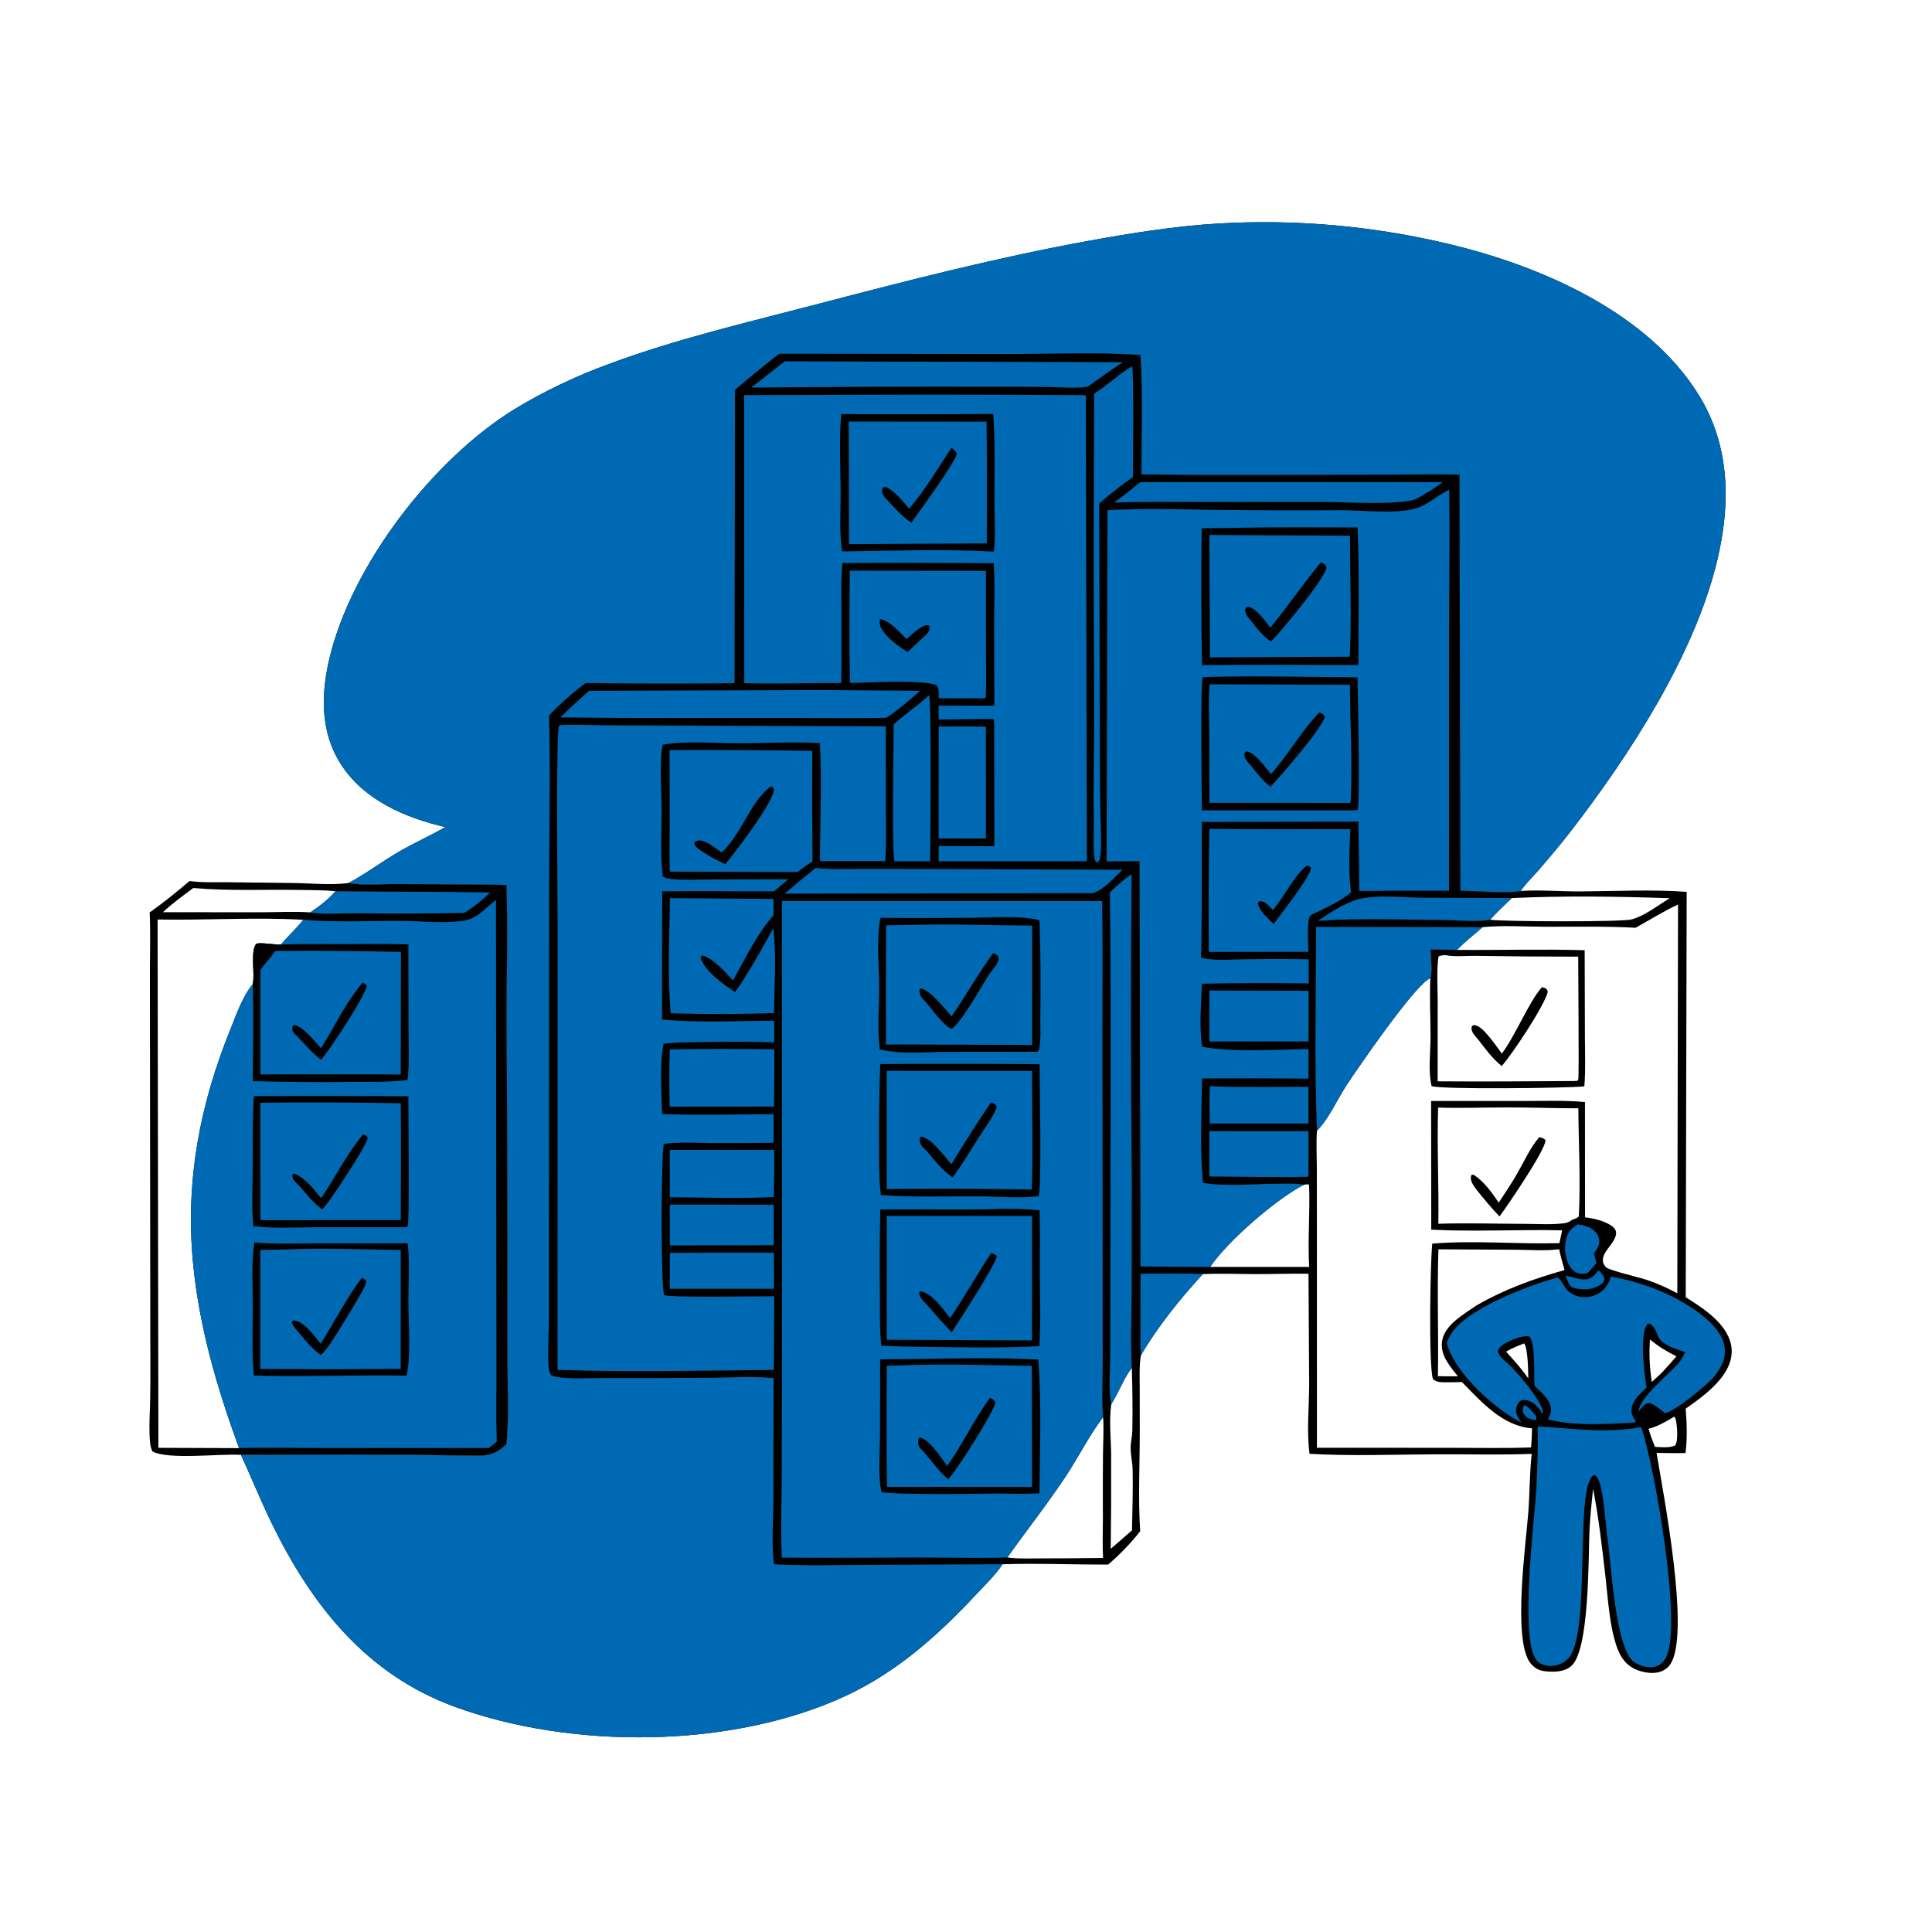 <?xml version="1.0" encoding="utf-8" ?>
<svg xmlns="http://www.w3.org/2000/svg" xmlns:xlink="http://www.w3.org/1999/xlink" width="1024" height="1024">
	<path d="M236 438.368C214.466 433.368 192.436 423.902 180.256 404.412C169.851 387.763 170.143 368.101 174.465 349.578C186.107 299.679 229.375 243.61 272.644 216.893Q284.6 209.666 297.205 203.643Q309.81 197.619 322.943 192.855C359.014 179.465 396.98 170.685 434.165 160.952C481.217 148.636 528.375 136.512 576.25 127.787C599.19 123.606 622.358 119.884 645.655 118.471Q653.325 118.025 661.007 117.861Q668.689 117.696 676.371 117.812Q684.054 117.928 691.727 118.325Q699.4 118.722 707.054 119.399Q714.707 120.077 722.331 121.033Q729.954 121.99 737.538 123.225Q745.121 124.459 752.655 125.97Q760.188 127.481 767.661 129.267C816.273 140.809 873.226 165.304 900.479 209.525C917.046 236.408 917.322 267.003 910.19 296.928C898.268 346.948 863.927 399.898 832.776 440.265C827.234 447.448 821.336 454.441 815.389 461.291C812.309 464.84 808.626 468.364 805.999 472.211C816.65 471.568 827.277 472.528 837.922 472.465C856.507 472.355 875.437 471.346 893.974 472.706L893.468 687.565C902.548 693.231 914.962 701.238 917.454 712.521C918.685 718.093 916.985 723.453 913.888 728.106C908.795 735.758 900.848 741.391 893.44 746.635C894.07 754.458 894.366 762.327 893.349 770.132C888.231 770.254 883.136 770.175 878.019 770.064C881.562 791.776 896.322 866.768 885.105 882.366C883.295 884.884 880.58 886.242 877.534 886.599C873.036 887.127 866.995 885.59 863.402 882.715C860.149 880.112 858.062 876.304 856.769 872.403C852.97 860.949 852.352 848.101 850.979 836.142C849.17 820.384 847.388 804.631 844.363 789.05C843.582 796.528 842.778 804.025 842.44 811.539C841.838 824.904 842.554 874.63 832.797 883.03C829.082 886.228 823.692 886.309 819.066 885.814C815.698 885.453 813.32 884.19 811.191 881.529C801.555 869.484 808.792 818.006 810.038 801.553C810.813 791.311 810.69 780.748 811.841 770.585C794.514 771.243 777.089 770.681 759.748 770.809C737.959 770.97 715.829 771.781 694.084 770.553C692.498 758.711 693.842 745.827 693.884 733.85L693.526 675.107C684.123 674.982 674.736 675.316 665.336 675.296C656.068 675.278 646.77 674.889 637.509 675.3C625.628 688.263 613.528 703.152 604.715 718.373C603.758 723.836 604.08 729.717 604.077 735.257L604.096 759.249C604.104 775.831 603.183 795.272 604.325 811.542C599.502 817.821 593.375 824.093 587.344 829.24C568.67 829.333 550.092 828.485 531.392 829.085C527.567 834.805 522.035 840.108 517.346 845.141C497.169 866.799 475.177 886.364 448.103 898.918C387.801 926.88 302.703 927.312 240.676 904.487C194.065 887.335 165.278 850.885 144.167 807.7C138.28 795.658 133.312 783.274 127.709 771.117C116.992 770.347 89.15 773.89 80.804 769.268C79.478 767.065 79.355 762.582 79.266 759.98C79.041 753.464 79.535 746.867 79.627 740.346C79.777 729.762 79.666 719.162 79.664 708.577L79.501 561.297L79.461 514.802C79.486 504.414 79.791 493.968 79.341 483.587C86.695 478.429 93.613 472.763 100.471 466.967C107.115 467.883 114.06 467.527 120.77 467.611L154.088 467.994C164.118 468.043 174.732 469.294 184.698 468.039C193.834 463.13 202.138 456.892 211.071 451.639C219.196 446.86 227.872 443.087 236 438.368ZM79.341 483.587C79.791 493.968 79.486 504.414 79.461 514.802L79.501 561.297L79.664 708.577C79.666 719.162 79.777 729.762 79.627 740.346C79.535 746.867 79.041 753.464 79.266 759.98C79.355 762.582 79.478 767.065 80.804 769.268C89.15 773.89 116.992 770.347 127.709 771.117Q186.845 770.6 245.978 771.427C255.92 771.555 260.999 772.627 268.46 765.339C269.773 751.514 269.032 737.469 269.012 723.598L269.011 656.62L268.537 539.522C268.503 515.996 269.159 492.556 268.478 469.025C248.809 468.564 229.054 468.703 209.374 468.571C201.719 468.519 192.05 469.417 184.698 468.039C174.732 469.294 164.118 468.043 154.088 467.994L120.77 467.611C114.06 467.527 107.115 467.883 100.471 466.967C93.613 472.763 86.695 478.429 79.341 483.587ZM698.002 767.332L769.195 767.371C783.263 767.377 797.403 767.669 811.459 767.178C811.882 763.85 811.879 760.402 812.025 757.046C796.288 755.829 785.279 743.08 774.853 732.51C771.665 732.582 768.452 732.714 765.264 732.641C763.023 732.589 761.031 732.485 759.434 730.801C757.168 722.658 758.063 670.012 759.115 659.15C781.519 657.28 804.104 659.545 826.537 658.881L827.953 652.099C804.893 651.582 781.6 652.932 758.592 651.752L758.514 583.543L808.032 583.547C818.679 583.539 829.455 583.134 840.062 584.107L840.094 645.206C844.793 645.785 849.88 646.941 853.924 649.529C855.256 650.382 856.429 651.563 856.552 653.235C856.803 656.619 852.991 660.548 851.199 663.25C850.039 665 849.094 667.258 849.769 669.375C850.028 670.19 850.78 671.282 851.449 671.824C853.513 673.495 869.718 677.237 873.304 678.508Q881.456 681.327 889.007 685.495L889.386 479.401C881.727 482.994 874.327 487.608 866.928 491.731C850.82 490.859 834.853 491.236 818.748 491.189C807.801 491.157 796.691 490.352 785.788 491.431C781.262 495.418 776.425 499.114 772.247 503.472C767.528 503.254 762.819 502.989 758.094 503.153C758.272 507.694 759.256 514.138 758.129 518.473C750.877 520.616 718.84 567.231 713.497 575.486C708.583 583.077 704.318 592.921 698.031 599.317C697.544 605.681 697.925 612.164 697.945 618.547L697.991 654.121L698.002 767.332ZM762.351 648.622C777.793 648.121 793.374 648.64 808.833 648.69C815.562 648.713 822.84 649.247 829.495 648.284C831.034 648.061 832.079 647.358 833.329 646.491C834.659 645.976 835.88 645.765 836.803 644.651C837.814 625.755 836.677 606.378 836.559 587.428C824.034 587.41 811.519 586.955 798.99 586.954C786.768 586.952 774.441 587.431 762.233 587.033C761.582 607.54 762.672 628.112 762.351 648.622ZM887.204 750.954C882.776 753.639 878.805 755.932 873.786 757.297C874.688 760.59 875.883 763.691 877.155 766.855C880.639 767.048 884.558 767.547 887.832 766.135C889.65 763.621 888.908 755.478 888.194 752.382C888.049 751.752 887.932 751.573 887.676 751.057L887.204 750.954ZM875.498 732.445C877.625 730.486 879.862 728.58 881.824 726.456C884.115 723.968 886.371 721.473 888.531 718.871C883.441 716.305 878.886 713.646 874.543 709.937C873.939 717.222 874.326 725.234 875.498 732.445ZM826.373 662.116C819.016 663.128 810.802 662.417 803.359 662.381L762.396 662.169C761.636 684.555 762.515 707.002 762.119 729.404C765.641 729.445 769.174 729.544 772.695 729.469C768.604 724.27 763.445 718.512 764.263 711.394C764.945 705.46 769.476 701.205 774.009 697.82Q778.113 694.797 782.389 692.022C797.334 683.349 812.674 677.825 829.234 673.155C828.18 669.489 827.178 665.845 826.373 662.116ZM599.983 811.115C600.166 800.428 600.551 789.685 600.326 778.999C600.246 775.166 599.262 771.24 599.263 767.526C599.264 764.473 600.09 761.401 600.152 758.309C600.373 747.236 600.226 736.049 599.88 724.98C595.31 731.018 593.036 737.997 588.994 744.22C587.764 752.861 588.866 762.688 588.928 771.478Q589.047 796.205 588.699 820.929L599.983 811.115ZM533.901 825.496C539.95 826.312 546.333 825.977 552.435 825.977Q568.538 825.986 584.639 825.742C584.284 818.923 584.555 811.962 584.559 805.129Q584.475 788.324 584.593 771.518C584.66 764.748 585.104 757.86 584.681 751.106C577.283 760.814 571.746 772.119 564.991 782.305C555.222 797.036 544.151 811.076 533.901 825.496ZM806.379 725.74C807.608 727.34 808.875 728.922 810.02 730.583C809.958 727.004 809.891 714.62 807.804 712.038C804.494 713.327 801.335 714.612 798.252 716.386C800.968 719.471 803.852 722.502 806.379 725.74ZM801.322 475.991C797.324 479.709 793.446 483.465 789.749 487.49C797.028 488.487 859.602 488.739 864.842 487.299C871.829 485.379 878.753 479.854 884.987 476.074C857.298 475.123 828.998 474.713 801.322 475.991ZM691.144 627.919C676.752 635.24 650.571 657.821 641.424 671.498L693.869 671.494C693.097 657.111 694.374 642.573 693.857 628.168L693.275 627.682L691.144 627.919Z"/>
	<path fill="#0069B4" d="M236 438.368C214.466 433.368 192.436 423.902 180.256 404.412C169.851 387.763 170.143 368.101 174.465 349.578C186.107 299.679 229.375 243.61 272.644 216.893Q284.6 209.666 297.205 203.643Q309.81 197.619 322.943 192.855C359.014 179.465 396.98 170.685 434.165 160.952C481.217 148.636 528.375 136.512 576.25 127.787C599.19 123.606 622.358 119.884 645.655 118.471Q653.325 118.025 661.007 117.861Q668.689 117.696 676.371 117.812Q684.054 117.928 691.727 118.325Q699.4 118.722 707.054 119.399Q714.707 120.077 722.331 121.033Q729.954 121.99 737.538 123.225Q745.121 124.459 752.655 125.97Q760.188 127.481 767.661 129.267C816.273 140.809 873.226 165.304 900.479 209.525C917.046 236.408 917.322 267.003 910.19 296.928C898.268 346.948 863.927 399.898 832.776 440.265C827.234 447.448 821.336 454.441 815.389 461.291C812.309 464.84 808.626 468.364 805.999 472.211C799.142 473.726 782.009 472.131 774.021 472.068L773.562 251.574C759.794 251.224 746.004 251.619 732.232 251.607C689.86 251.571 647.384 252.087 605.027 251.435C604.964 230.454 605.841 209.025 604.468 188.107C581.457 186.591 557.992 187.614 534.924 187.615L412.933 187.476C405.072 193.764 397.151 200.034 389.556 206.643L389.333 362.1Q349.908 362.537 310.485 361.998Q305.242 365.849 300.368 370.158Q295.495 374.467 291.031 379.199C291.778 409.201 291.062 439.199 291.033 469.206L290.96 639.323L290.948 697.486C290.926 705.64 290.278 713.901 290.632 722.04C290.738 724.475 290.798 727.112 292.328 729.116C298.585 731.145 310.717 730.354 317.758 730.408Q347.076 730.475 376.393 730.239C387.39 730.138 399.058 729.389 410.007 730.401L409.926 795.014C409.885 806.367 408.791 817.827 410.224 829.111C426.692 829.937 442.962 829.528 459.43 829.413L531.392 829.085C527.567 834.805 522.035 840.108 517.346 845.141C497.169 866.799 475.177 886.364 448.103 898.918C387.801 926.88 302.703 927.312 240.676 904.487C194.065 887.335 165.278 850.885 144.167 807.7C138.28 795.658 133.312 783.274 127.709 771.117C116.992 770.347 89.15 773.89 80.804 769.268C79.478 767.065 79.355 762.582 79.266 759.98C79.041 753.464 79.535 746.867 79.627 740.346C79.777 729.762 79.666 719.162 79.664 708.577L79.501 561.297L79.461 514.802C79.486 504.414 79.791 493.968 79.341 483.587C86.695 478.429 93.613 472.763 100.471 466.967C107.115 467.883 114.06 467.527 120.77 467.611L154.088 467.994C164.118 468.043 174.732 469.294 184.698 468.039C193.834 463.13 202.138 456.892 211.071 451.639C219.196 446.86 227.872 443.087 236 438.368ZM79.341 483.587C79.791 493.968 79.486 504.414 79.461 514.802L79.501 561.297L79.664 708.577C79.666 719.162 79.777 729.762 79.627 740.346C79.535 746.867 79.041 753.464 79.266 759.98C79.355 762.582 79.478 767.065 80.804 769.268C89.15 773.89 116.992 770.347 127.709 771.117Q186.845 770.6 245.978 771.427C255.92 771.555 260.999 772.627 268.46 765.339C269.773 751.514 269.032 737.469 269.012 723.598L269.011 656.62L268.537 539.522C268.503 515.996 269.159 492.556 268.478 469.025C248.809 468.564 229.054 468.703 209.374 468.571C201.719 468.519 192.05 469.417 184.698 468.039C174.732 469.294 164.118 468.043 154.088 467.994L120.77 467.611C114.06 467.527 107.115 467.883 100.471 466.967C93.613 472.763 86.695 478.429 79.341 483.587Z"/>
	<path d="M100.471 466.967C107.115 467.883 114.06 467.527 120.77 467.611L154.088 467.994C164.118 468.043 174.732 469.294 184.698 468.039C192.05 469.417 201.719 468.519 209.374 468.571C229.054 468.703 248.809 468.564 268.478 469.025C269.159 492.556 268.503 515.996 268.537 539.522L269.011 656.62L269.012 723.598C269.032 737.469 269.773 751.514 268.46 765.339C260.999 772.627 255.92 771.555 245.978 771.427Q186.845 770.6 127.709 771.117C116.992 770.347 89.15 773.89 80.804 769.268C79.478 767.065 79.355 762.582 79.266 759.98C79.041 753.464 79.535 746.867 79.627 740.346C79.777 729.762 79.666 719.162 79.664 708.577L79.501 561.297L79.461 514.802C79.486 504.414 79.791 493.968 79.341 483.587C86.695 478.429 93.613 472.763 100.471 466.967ZM83.954 767.378L126.689 767.532C114.847 735.059 105.325 702.596 102.189 668.058C98.328 625.55 105.991 585.445 121.934 546.041C125.141 538.114 128.455 528.215 133.968 521.608C135.251 516.309 132.62 504.27 135.727 500.386C136.66 499.219 146.071 500.795 148.105 500.654C148.376 500.636 148.646 500.61 148.917 500.588C152.669 496.078 157.144 492.162 160.731 487.508C135.058 486.045 109.199 487.839 83.526 487.358L83.954 767.378ZM86.383 483.486L138.079 483.526C146.763 483.527 155.821 482.983 164.467 483.599C169.375 480.274 173.92 476.868 177.801 472.362C171.933 471.739 165.911 471.82 160.013 471.703C140.896 471.325 121.46 472.349 102.424 470.666C97.015 474.782 91.291 478.769 86.383 483.486Z"/>
	<path fill="#0069B4" d="M160.731 487.508C178.037 488.965 195.747 488.018 213.11 488.068C223.545 488.097 237.546 489.859 247.549 487.598C251.159 486.783 254.22 484.309 256.987 481.968C258.944 480.313 260.831 478.518 262.876 476.975L263.05 666.915L263.113 729.97C263.131 741.328 262.88 752.762 263.301 764.112C261.893 765.237 260.505 766.416 259.056 767.486L171.428 767.49C156.549 767.491 141.548 767.077 126.689 767.532C114.847 735.059 105.325 702.596 102.189 668.058C98.328 625.55 105.991 585.445 121.934 546.041C125.141 538.114 128.455 528.215 133.968 521.608C135.251 516.309 132.62 504.27 135.727 500.386C136.66 499.219 146.071 500.795 148.105 500.654C148.376 500.636 148.646 500.61 148.917 500.588C152.669 496.078 157.144 492.162 160.731 487.508Z"/>
	<path d="M133.968 521.608C135.251 516.309 132.62 504.27 135.727 500.386C136.66 499.219 146.071 500.795 148.105 500.654C148.376 500.636 148.646 500.61 148.917 500.588C159.988 500.229 171.098 500.419 182.175 500.4C193.587 500.382 205.025 500.184 216.431 500.535L216.516 545.733C216.522 554.543 217.066 563.709 215.999 572.456C206.053 573.626 195.634 573.367 185.615 573.458Q159.804 573.747 134.002 573.023C134.041 555.917 134.493 538.702 133.968 521.608Z"/>
	<path fill="#0069B4" d="M145.894 504.043Q179.194 503.755 212.486 504.533L212.395 569.496L205.25 569.489L138.012 569.49L138.014 514.03C140.578 510.631 143.461 507.56 145.894 504.043Z"/>
	<path d="M192.243 520.776C193.252 521.295 193.811 521.577 194.415 522.554C193.485 527.902 174.792 556.691 170.141 561.671C165.24 558.012 161.328 553.186 157.079 548.812C156.529 548.269 155.811 547.652 155.401 547C154.711 545.905 154.839 545.08 155.069 543.872L155.944 543.307C160.835 544.154 166.793 551.975 170.158 555.571C177.466 544.048 183.29 531.155 192.243 520.776Z"/>
	<path d="M134.832 658.482C145.843 659.511 157.094 659.016 168.151 658.966L216.079 658.98C217.269 669.055 216.428 679.836 216.436 689.996C216.444 700.97 217.923 718.968 215.48 729.102C188.508 728.727 161.54 729.805 134.575 729.089C133.367 716.729 133.99 704.272 133.987 691.874C133.985 680.802 133.156 669.459 134.832 658.482Z"/>
	<path fill="#0069B4" d="M152.423 662.232C172.276 661.293 192.521 662.35 212.405 662.513L212.394 725.499L198.75 725.584C178.489 725.854 158.192 725.608 137.927 725.577L137.991 662.498L152.423 662.232Z"/>
	<path d="M191.732 677.256C192.286 677.44 192.889 677.826 193.41 678.098C193.81 678.834 194.081 679.071 194.033 679.945C193.896 682.398 177.317 708.951 174.613 712.862C173.259 714.82 171.802 716.496 170.09 718.151C165.047 714.835 161.079 709.289 157.098 704.805C156.073 703.587 154.745 702.057 154.726 700.408L155.522 699.814C161.533 700.447 166.359 707.931 169.938 712.215C177.381 700.554 183.403 688.396 191.732 677.256Z"/>
	<path d="M134.564 580.987Q175.495 580.755 216.425 581.065C216.376 588.05 217.131 647.978 216.08 649.765C215.923 650.033 215.663 650.226 215.455 650.456L165.867 650.48C155.456 650.534 144.596 651.211 134.264 649.854C133.331 639.762 133.876 629.847 133.925 619.75C133.989 606.753 133.716 593.982 134.564 580.987Z"/>
	<path fill="#0069B4" d="M137.997 584.487Q175.2 584.056 212.398 584.754C212.656 605.376 212.407 626.042 212.403 646.668L138.013 646.702L137.997 584.487Z"/>
	<path d="M192.431 601.25C192.816 601.376 193.409 601.547 193.738 601.768C194.232 602.099 194.856 602.671 194.833 603.308C194.723 606.415 174.38 637.908 170.735 640.988C166.065 637.6 162.398 632.88 158.659 628.531C157.685 627.56 156.403 626.461 155.656 625.307C154.978 624.26 154.855 623.411 155.05 622.187L155.874 622.024C161.869 624.356 166.209 630.238 170.196 635.047C177.955 623.851 183.583 611.773 192.431 601.25Z"/>
	<path fill="#0069B4" d="M177.801 472.362C205.147 472.718 232.478 472.517 259.826 473.06C255.486 477.129 251.174 480.789 246.067 483.865Q216.744 484.403 187.418 484.059C180.141 484.001 171.554 484.901 164.467 483.599C169.375 480.274 173.92 476.868 177.801 472.362Z"/>
	<path fill="#0069B4" d="M604.489 675.098C615.484 675.075 626.522 674.851 637.509 675.3C625.628 688.263 613.528 703.152 604.715 718.373C604.212 713.295 604.482 708.003 604.48 702.895L604.489 675.098Z"/>
	<path fill="#0069B4" d="M414.445 477.554L584.186 477.583C584.536 499.48 584.289 521.427 584.316 543.33L584.439 670.208L584.452 723.404C584.452 732.499 583.865 742.061 584.681 751.106C577.283 760.814 571.746 772.119 564.991 782.305C555.222 797.036 544.151 811.076 533.901 825.496C518.014 825.992 501.989 825.492 486.082 825.504C462.183 825.522 438.3 825.852 414.401 825.562C413.643 811.283 414.279 796.905 414.362 782.612L414.473 712.548L414.445 477.554Z"/>
	<path d="M530.275 640.731Q540.658 640.516 551.001 641.448C551.359 653.034 551.079 664.571 551.152 676.154C551.232 688.631 551.677 700.99 550.901 713.463C530.209 714.653 509.3 714.027 488.581 713.867C481.42 713.72 474.253 713.638 467.102 713.217C466.169 704.407 466.431 695.377 466.366 686.524Q466.1 663.783 466.569 641.046C487.796 640.736 509.061 641.394 530.275 640.731Z"/>
	<path fill="#0069B4" d="M470.057 644.495L546.975 644.502L546.983 710.422L470.02 710.091L470.057 644.495Z"/>
	<path d="M525.273 664.208C526.604 664.559 527.266 664.73 528.286 665.72C528.645 668.882 507.798 701.044 504.447 706.086C499.999 701.706 495.978 696.879 491.865 692.187Q490.72 690.986 489.603 689.759C488.202 688.21 487.137 687.03 487.239 684.796L487.937 684.396C494.1 685.385 499.798 693.955 503.62 698.554C511.186 687.351 517.86 675.527 525.273 664.208Z"/>
	<path d="M466.727 486.462C482.338 486.65 497.977 486.507 513.59 486.463C522.944 486.436 542.563 485.075 550.954 487.805Q551.833 513.871 551.373 539.948C551.309 543.516 552.016 555.469 549.962 557.451L501.723 557.515C490.167 557.553 477.575 558.988 466.304 556.178C464.911 545.033 466 533.794 465.991 522.605C465.983 511.197 464.33 497.656 466.727 486.462Z"/>
	<path fill="#0069B4" d="M482.73 490.25C504.095 489.655 525.666 490.446 547.054 490.587L547.068 553.911L534.75 553.789L469.564 553.568Q469.423 522.004 469.662 490.442L482.73 490.25Z"/>
	<path d="M526.373 505.222C527.698 505.59 528.401 505.995 529.195 507.105C529.338 508.099 529.31 508.65 528.95 509.614C528.058 512.003 525.581 514.386 524.172 516.569C520.923 521.606 508.824 543.287 504.177 545.327C499.912 543.386 494.063 535.026 490.903 531.331C490.129 530.505 489.332 529.689 488.617 528.811C487.497 527.433 487.258 526.175 487.415 524.411L487.999 523.925C493.116 524.741 500.848 534.885 504.386 538.687C511.98 527.701 518.466 516.016 526.373 505.222Z"/>
	<path d="M488.331 720.257C508.963 719.917 529.765 719.494 550.372 720.612C552.074 744.194 551.139 767.877 550.952 791.495C543.663 791.904 536.405 791.743 529.11 791.595C514.912 791.742 500.718 792.045 486.519 791.77C480.095 791.646 473.545 791.753 467.174 790.838C465.35 781.461 466.339 771.262 466.407 761.752L466.503 720.498Q477.416 720.31 488.331 720.257Z"/>
	<path fill="#0069B4" d="M475.689 723.771C499.322 722.757 523.251 723.574 546.895 723.944L546.992 788.113L541.625 788.084L470.114 788.08C469.837 766.706 470.036 745.299 470.003 723.922L475.689 723.771Z"/>
	<path d="M524.717 740.925C525.987 741.579 526.957 741.957 527.623 743.304C527.023 747.823 506.495 780.451 502.539 784.007C497.654 779.943 493.908 774.481 489.777 769.674C488.946 768.848 487.913 767.943 487.298 766.941C486.34 765.378 486.541 764.118 486.945 762.455C487.586 761.874 487.217 762.034 488.038 761.94C493.426 763.902 498.602 772.484 502.023 777.023C510.309 765.469 516.258 752.312 524.717 740.925Z"/>
	<path d="M466.558 563.988Q508.778 563.738 550.998 564.055C551.011 572.739 552.214 631.252 550.42 633.977C540.257 635.284 529.433 634.143 519.189 634.081C501.659 633.975 484.428 634.708 466.894 633.411C465.793 624.558 465.959 615.315 465.931 606.405Q465.767 585.189 466.558 563.988Z"/>
	<path fill="#0069B4" d="M470.016 567.554L546.976 567.574C546.988 588.489 547.572 609.541 546.852 630.438Q508.437 629.895 470.019 630.225L470.016 567.554Z"/>
	<path d="M525.324 584.215C525.716 584.336 526.119 584.439 526.475 584.656C527.716 585.411 527.913 585.751 528.265 587.062C525.932 592.77 521.578 598.445 518.254 603.658C513.928 610.443 509.812 617.646 504.902 624.02C499.541 620.516 495.326 614.857 491.151 610.062C490.255 609.21 489.305 608.318 488.563 607.326C487.582 606.013 487.407 604.551 487.586 602.961L488.283 602.45C493.722 603.137 500.652 613.12 504.272 617.053C511.078 605.955 517.9 594.917 525.324 584.215Z"/>
	<path fill="#0069B4" d="M587.019 270.435C606.905 269.319 627.031 270.026 646.939 270.264Q678.873 270.604 710.809 270.423C722.517 270.43 738.508 272.449 749.617 269.697C755.897 268.141 761.569 262.864 767.347 259.92L768.068 259.557C768.441 283.509 768.071 307.521 768.061 331.48L767.997 472.122Q744.214 471.951 720.431 472.229Q720.338 453.854 719.971 435.482L636.978 435.637C636.821 459.66 637.203 483.687 636.572 507.704C644.024 509.346 652.398 508.509 659.998 508.438Q676.811 508.161 693.623 508.449L693.657 521.239Q665.335 520.784 637.016 521.405C636.638 532.293 635.532 544.015 637.156 554.801C653.746 557.878 676.525 556.286 693.555 556.016L693.539 571.684Q665.305 571.447 637.071 571.575C636.935 590.019 635.822 608.604 637.6 626.997C650.567 628.948 664.591 627.466 677.735 627.416C682.104 627.399 686.837 627.144 691.144 627.919C676.752 635.24 650.571 657.821 641.424 671.498Q622.957 671.496 604.492 671.21L603.993 456.425L586.515 456.557L587.019 270.435Z"/>
	<path d="M656.738 279.735C677.654 279.299 698.626 279.575 719.548 279.544C720.579 303.772 719.961 328.2 719.961 352.459L701.625 352.478C680.116 352.27 658.58 352.485 637.069 352.504C636.617 328.297 636.634 304.191 636.9 279.981Q646.82 279.921 656.738 279.735Z"/>
	<path fill="#0069B4" d="M641.008 283.55L715.494 283.954C715.521 304.642 716.444 327.633 715.39 348.062L641.296 348.397L641.008 283.55Z"/>
	<path d="M699.97 298.204C700.405 298.317 701.008 298.449 701.394 298.667C702.601 299.349 702.76 299.849 703.098 301.077C701.109 308.035 679.595 333.919 673.656 340.057C669.42 337.191 666.664 333.65 663.531 329.671C661.848 327.658 660.13 325.904 659.913 323.185C660.411 322.044 660.323 321.998 661.447 321.502C665.937 322.373 670.614 329.299 673.307 332.642C682.581 321.449 690.7 309.4 699.97 298.204Z"/>
	<path d="M641.741 358.75C667.659 358.143 693.628 358.867 719.552 358.973C719.712 368.307 720.954 426.244 719.552 429.41L716.625 429.51L637.003 429.511C636.998 422.011 636.087 361.22 637.495 358.916L641.741 358.75Z"/>
	<path fill="#0069B4" d="M641.173 362.711L715.497 362.956C715.493 383.688 716.999 404.881 715.806 425.55L641.01 425.492L640.973 388.488C640.885 379.864 640.312 371.317 641.173 362.711Z"/>
	<path d="M699.135 377.724C699.382 377.761 699.638 377.756 699.874 377.835C701.15 378.264 701.583 378.688 702.227 379.768C701.223 385.457 678.528 411.694 673.332 417.051C669.313 413.924 666.196 409.656 662.969 405.75C661.564 404.268 659.782 402.3 659.496 400.237C659.816 398.963 659.54 398.947 660.733 398.212C665.157 398.806 670.806 406.865 673.662 410.284C682.824 400.025 689.622 387.652 699.135 377.724Z"/>
	<path fill="#0069B4" d="M449.891 209.25Q512.703 209.017 575.513 209.459L576.063 456.492L497.515 456.491L497.5 448.452C507.336 448.349 517.185 448.485 527.022 448.512L526.958 384.875C526.985 383.638 526.901 382.502 526.761 381.278C525.17 380.824 501.407 381.426 497.529 381.418L497.496 374.018L527.023 374.044L526.928 328.732C526.952 318.687 527.331 308.558 526.715 298.529Q486.627 298.187 446.538 298.401C445.557 306.817 445.968 315.506 445.983 323.974Q446.07 342.996 445.916 362.018C428.774 361.932 411.621 362.577 394.482 362.076L394.405 209.436L449.891 209.25Z"/>
	<path d="M445.866 219.475Q486.16 219.719 526.454 219.393C527.476 234.711 527.109 250.211 527.096 265.557C527.089 274.333 527.724 283.664 526.819 292.377C500.964 290.892 472.364 291.95 446.327 292.26C444.752 282.08 445.621 271.423 445.562 261.135C445.482 247.359 444.678 233.206 445.866 219.475Z"/>
	<path fill="#0069B4" d="M449.874 223.443L522.905 223.505Q523.202 255.752 522.999 288L450.012 288.413L449.874 223.443Z"/>
	<path d="M504.298 237.37C505.467 238.257 506.314 238.975 507.138 240.224C506.934 244.399 486.67 271.795 483.039 277.025C478.235 273.918 474.285 269.23 470.333 265.133C469.221 264.026 468.206 262.999 467.665 261.49C467.262 260.364 467.497 259.279 468.069 258.277L469.262 258.058C474.12 259.89 478.544 265.701 481.83 269.594C490.383 259.812 497.083 248.153 504.298 237.37Z"/>
	<path fill="#0069B4" d="M297.421 384.239C304.422 383.945 311.507 384.321 318.516 384.399L352.034 384.552L469.472 384.952L469.512 428.651C469.531 437.863 469.922 447.228 469.191 456.413L434.617 456.418C434.624 435.63 435.646 414.634 434.603 393.873C420.678 393.001 406.385 393.938 392.414 393.968C378.95 393.996 364.587 392.521 351.258 394.69C349.363 402.797 350.625 419.887 350.669 428.765C350.726 440.343 349.748 452.974 351.291 464.432C352.547 465.603 354.564 465.75 356.244 465.915C363.257 466.6 370.648 466.142 377.72 466.137L417.875 466.046L410.212 472.416C390.466 472.463 370.723 472.136 350.978 472.42L350.887 540.406C370.428 542.136 390.719 541.051 410.357 541.028L410.294 552.488C395.181 551.845 379.878 552.19 364.75 552.444C360.339 552.502 356.081 552.661 351.702 553.245C349.452 565.088 350.625 578.475 350.939 590.502C370.67 591.092 390.325 590.625 410.053 590.512L410.033 605.673Q393.997 605.945 377.959 605.858C369.206 605.77 360.52 605.168 351.809 606.304C350.42 613.573 350.115 680.243 352.016 686.449C356.779 687.882 401.44 687.014 410.366 687.034L410.154 726.086C372.009 726.429 333.644 727.304 295.515 726.059L295.558 490.61C295.557 477.397 294.613 389.014 296.262 384.659L297.421 384.239Z"/>
	<path fill="#0069B4" d="M825.494 677.097C828.703 678.815 828.453 684.07 834.972 686.596Q835.638 686.857 836.327 687.048Q837.016 687.24 837.721 687.359Q838.426 687.479 839.139 687.525Q839.852 687.572 840.567 687.545Q841.281 687.518 841.989 687.418Q842.697 687.318 843.391 687.146Q844.085 686.974 844.758 686.732Q845.431 686.489 846.075 686.179C850.447 684.051 852.384 681.108 853.849 676.625C870.982 679.579 889.662 686.85 903.189 697.988C908.372 702.254 913.699 708.127 914.204 715.138C914.618 720.884 911.568 726.068 907.938 730.268C904.389 734.374 886.951 748.66 882.426 748.968C880.827 747.682 875.722 743.309 873.724 743.643C871.349 744.04 869.888 746.416 868.495 748.19C868.703 740.917 884.748 728.302 889.691 722.395C891.146 720.657 892.186 718.696 893.226 716.696C888.997 715.209 881.411 713.139 879.124 708.903C878.2 707.192 877.802 705.161 876.579 703.609C875.693 702.484 875.038 701.655 873.615 701.459C873.253 701.766 873.05 701.9 872.779 702.343C869.034 708.458 871.496 728.075 872.726 735.412C869.848 738.238 865.842 741.663 864.907 745.727C864.191 748.833 865.331 750.693 866.935 753.248L866.919 753.502L866.285 753.982C851.466 754.785 834.869 755.957 820.411 752.324C821.248 750.645 822.116 749.138 822.101 747.218C822.06 742.045 816.669 737.778 813.308 734.489C812.982 729.671 813.857 711.418 810.674 708.582C810.175 708.138 809.617 708.19 808.99 708.202C805.424 708.27 797.058 711.517 794.764 714.36C793.753 715.614 793.735 716.447 794.569 717.869C796.04 720.376 799.01 722.344 801.032 724.434C805.574 729.127 817.488 742.877 817.897 748.989L817.437 749.235C815.724 746.249 813.586 743.643 810.232 742.453C808.883 741.974 807.174 741.756 805.894 742.542C804.544 743.371 803.879 745.036 803.609 746.534C803.044 749.677 804.825 751.589 806.495 754.012Q804.313 752.889 802.196 751.647C789.47 744.027 770.507 726.535 766.833 711.811C767.29 710.635 767.727 709.439 768.31 708.317C775.661 694.172 810.105 681.269 825.494 677.097Z"/>
	<path fill="#0069B4" d="M815.012 756.002C833.508 757.074 851.335 759.9 869.838 756.378L870.002 756.84C876.764 776.259 891.85 861.456 883.049 878.424C881.831 880.773 879.906 882.661 877.304 883.352C873.813 884.28 869.228 883.029 866.281 881.07C855.8 874.104 853.923 826.262 851.829 813.905L851.737 813.384C850.84 806.265 849.867 789.28 846.934 783.706C846.33 782.556 845.949 782.147 844.71 781.824C834.475 787.356 843.28 863.296 831.844 878.22C829.646 881.089 826.536 882.588 822.973 882.909C820.077 883.171 817.091 882.565 814.921 880.522C805.007 871.192 813.259 805.864 814.262 789.803Q815.21 772.915 815.012 756.002Z"/>
	<path d="M758.094 503.153C762.819 502.989 767.528 503.254 772.247 503.472C794.761 503.645 817.417 502.973 839.907 503.64L840.034 549.665C840.034 558.269 840.463 567.24 839.722 575.802C830.685 576.744 763.92 577.521 758.771 575.66C756.862 567.513 758.245 557.503 758.216 549.084C758.181 538.937 757.645 528.588 758.129 518.473C759.256 514.138 758.272 507.694 758.094 503.153ZM761.989 573.118C786.026 573.309 810.086 573.126 834.125 572.966L836.002 572.874C836.174 572.616 836.42 572.395 836.519 572.101C837.003 570.673 836.444 513.232 836.475 507.043Q809.334 507.054 782.196 506.619C777.21 506.531 770.731 507.257 765.935 506.213C764.679 506.374 763.425 506.294 762.402 507.061C761.383 514.612 762.005 522.87 762.001 530.504L761.989 573.118Z"/>
	<path d="M817.268 523.244C817.691 523.339 818.315 523.461 818.698 523.636C819.948 524.209 820.019 524.545 820.358 525.761C818.116 533.908 801.861 558.103 795.981 565.041C790.883 561.026 787.065 555.616 783.113 550.525C781.675 548.891 779.926 547.222 779.93 544.892C779.931 544.038 780.232 543.967 780.762 543.382C781.438 543.355 781.539 543.313 782.279 543.489C786.391 544.467 793.32 554.787 796.002 558.443C803.476 548.463 810.319 530.948 817.268 523.244Z"/>
	<path fill="#0069B4" d="M354.886 397.556Q392.693 397.424 430.496 397.956Q430.352 427.268 430.645 456.579C429.333 457.368 428.068 458.262 426.793 459.111L422.809 462.192L355.083 461.995C354.682 453.45 354.961 444.999 354.975 436.453L354.886 397.556Z"/>
	<path d="M408.582 416.797C408.762 416.861 408.955 416.895 409.122 416.988C409.636 417.276 410.099 417.646 410.156 418.252C410.723 424.257 389.306 452.249 384.426 458.022Q377.288 454.853 370.865 450.411C369.496 449.287 368.351 448.554 367.886 446.822C368.668 445.794 368.856 445.662 370.231 445.491C373.973 445.027 379.426 449.765 382.403 451.827C393.328 442.003 397.183 425.358 408.582 416.797Z"/>
	<path d="M815.911 602.676C817.161 603.065 818.288 603.284 819.168 604.327C819.09 609.679 799.226 638.674 794.786 644.739C790.474 640.312 786.641 635.59 782.756 630.792C781.652 629.261 780.208 627.509 779.754 625.636C779.458 624.416 779.455 623.687 780.032 622.587L781.227 622.733C786.68 626.382 790.689 632.052 794.344 637.39C797.777 632.301 801.189 627.157 804.25 621.834C807.843 615.586 811.125 608.077 815.911 602.676Z"/>
	<path fill="#0069B4" d="M450.405 302.507L522.559 302.576L522.584 345.786C522.589 353.862 522.843 362.029 522.436 370.094L497.52 370.076C497.572 367.591 497.954 364.982 496.202 363.029C487.662 360.119 461.045 361.855 450.5 361.999C450.012 342.147 450.247 322.358 450.405 302.507Z"/>
	<path d="M466.372 328.102C471.504 328.805 476.866 335.24 480.499 338.742C483.193 336.323 486.375 333.193 489.718 331.749C490.782 331.289 491.304 331.177 492.391 331.65C492.553 332.046 492.69 332.301 492.713 332.757C492.792 334.298 491.732 335.384 490.809 336.467L481.039 345.594C476.515 342.792 471.426 339.182 468.282 334.839C466.597 332.512 465.956 330.958 466.372 328.102Z"/>
	<path fill="#0069B4" d="M641.008 439.296C665.867 439.739 690.808 439.397 715.677 439.52C715.295 450.343 714.623 462.207 716.071 472.917C710.115 478.062 702.288 481.272 695.284 484.748C695.083 484.86 694.862 484.944 694.679 485.085C692.383 486.857 693.495 500.906 693.556 504.476L640.703 504.551Q640.363 471.921 641.008 439.296Z"/>
	<path d="M692.686 458.799C693.013 458.851 693.354 458.852 693.668 458.957C694.204 459.135 694.656 459.586 694.741 460.135C695.283 463.657 678.542 484.915 675.072 489.728C673.22 488.079 671.527 486.248 669.799 484.471C668.602 482.911 667.08 481.127 666.835 479.113C666.728 478.235 666.965 478.261 667.487 477.656C667.732 477.663 667.978 477.653 668.223 477.677C671.048 477.95 672.805 480.444 674.622 482.379C680.491 475.734 686.221 463.545 692.686 458.799Z"/>
	<path fill="#0069B4" d="M697.538 491.289L785.788 491.431C781.262 495.418 776.425 499.114 772.247 503.472C767.528 503.254 762.819 502.989 758.094 503.153C758.272 507.694 759.256 514.138 758.129 518.473C750.877 520.616 718.84 567.231 713.497 575.486C708.583 583.077 704.318 592.921 698.031 599.317C696.56 563.421 697.59 527.227 697.538 491.289Z"/>
	<path fill="#0069B4" d="M355.077 476.02L410.012 476.463L409.952 485.199C401.141 495.075 394.96 508.13 388.543 519.672C384.102 514.994 378.474 508.28 372.139 506.339L371.358 507.301C371.4 507.513 371.428 507.728 371.485 507.936C373.31 514.581 383.924 522.199 389.538 525.724C391.989 522.753 393.898 519.544 395.865 516.243C400.908 508.467 405.356 500.08 409.827 491.96C411.654 505.726 410.401 522.835 410.259 536.951Q382.879 537.889 355.495 537.061C353.723 516.907 354.86 496.244 355.077 476.02Z"/>
	<path fill="#0069B4" d="M588.266 473.013C591.769 469.446 595.702 466.197 599.757 463.276Q599.026 544.798 599.893 626.317L599.831 684.994C599.728 698.279 599.092 711.718 599.88 724.98C595.31 731.018 593.036 737.997 588.994 744.22C587.354 736.203 588.426 726.81 588.461 718.612L588.52 671.745C588.53 605.52 589.079 539.229 588.266 473.013Z"/>
	<path fill="#0069B4" d="M435.806 365.75L487.763 366.115C482.009 371.078 476.134 376.373 469.697 380.431C454.975 380.813 440.193 380.557 425.465 380.554L348.25 380.531Q322.641 380.565 297.033 380.241C301.884 375.316 307.072 370.75 312.209 366.128L435.806 365.75Z"/>
	<path fill="#0069B4" d="M415.94 191.508L595.149 191.969C588.858 196.029 582.807 200.578 576.632 204.829C570.248 206.082 563.109 205.189 556.604 205.109Q541.545 204.962 526.486 204.97Q462.341 204.822 398.196 205.409L415.94 191.508Z"/>
	<path fill="#0069B4" d="M432.352 460.026C439.488 460.912 446.827 460.574 454.011 460.562L485.226 460.57L594.949 460.977C590.42 465.282 585.335 471.274 579.372 473.404L415.923 473.652Q423.99 466.661 432.352 460.026Z"/>
	<path fill="#0069B4" d="M599.996 194.11C601.057 195.767 600.502 246.337 600.51 252.766C594.377 257.303 588.152 261.78 582.579 267.004L582.928 402.134Q582.919 417.329 583.256 432.52C583.386 439.132 584.062 448.706 582.967 455.02C582.726 456.412 582.419 456.406 581.297 457.163C580.533 456.388 580.239 455.919 580.098 454.817C579.309 448.661 579.847 441.683 579.755 435.43C579.461 415.546 579.943 395.668 579.99 375.784Q579.446 292.194 579.962 208.605C586.921 204.19 592.927 198.406 599.996 194.11Z"/>
	<path fill="#0069B4" d="M355.04 556.194Q382.726 555.768 410.412 556.142Q410.474 571.315 410.225 586.487L354.974 586.57C354.71 576.424 354.607 566.338 355.04 556.194Z"/>
	<path fill="#0069B4" d="M604.413 255.524L764.679 255.527C760.048 258.915 755.251 262.012 750.156 264.656C740.254 267.872 713.053 266.066 701.35 266.058L637.161 266.054C621.587 266.035 605.998 265.803 590.434 266.396C595.261 262.951 599.844 259.301 604.413 255.524Z"/>
	<path fill="#0069B4" d="M492.373 368.466C493.798 370.52 493.081 448.144 493.002 456.482L474.132 456.479C472.66 453.998 473.658 391.821 473.683 383.964C479.599 378.419 486.493 374.074 492.373 368.466Z"/>
	<path fill="#0069B4" d="M497.531 385.074Q510.024 384.933 522.515 385.145L522.535 444.409L497.494 444.396L497.531 385.074Z"/>
	<path fill="#0069B4" d="M641 525.009L693.602 525.137L693.563 551.995L641.037 551.996L641 525.009Z"/>
	<path fill="#0069B4" d="M355 609.489L410.328 609.516C410.464 617.806 410.231 626.135 410.167 634.428C391.962 635.427 373.257 634.635 354.998 634.561L355 609.489Z"/>
	<path fill="#0069B4" d="M640.995 599.498L693.531 599.521Q693.573 611.612 693.481 623.702C676.02 624.128 658.49 623.637 641.022 623.567L640.995 599.498Z"/>
	<path fill="#0069B4" d="M354.997 638.513L410.118 638.535L410.093 660L355.028 660.095L354.997 638.513Z"/>
	<path fill="#0069B4" d="M355.011 664.005L410.182 663.996L410.276 683.079L355.029 683.081L355.011 664.005Z"/>
	<path fill="#0069B4" d="M641.343 575.716C658.672 576.462 676.147 576.039 693.494 576.034L693.501 595.481L641.221 595.479C641.178 588.969 640.77 582.191 641.343 575.716Z"/>
	<path fill="#0069B4" d="M698.532 488.053C704.991 483.789 712.724 478.44 720.258 476.542C729.767 474.146 743.514 475.705 753.613 475.794L801.322 475.991C797.324 479.709 793.446 483.465 789.749 487.49C783.294 488.834 772.389 487.669 765.462 487.624C743.295 487.482 720.641 486.529 698.532 488.053Z"/>
	<path fill="#0069B4" d="M836.276 648.957C838.583 649.296 840.69 649.622 842.76 650.78C845.097 652.087 846.913 653.812 847.488 656.514C848.192 659.83 846.576 661.785 844.791 664.312L846.114 669.421C844.725 671.258 843.167 672.931 841.619 674.633C840.162 675.142 838.799 675.33 837.278 675.041C834.943 674.597 833.2 673.199 831.988 671.186C829.542 667.12 828.905 661.299 830.092 656.742C831.132 652.749 832.799 651.03 836.276 648.957Z"/>
	<path fill="#0069B4" d="M847.221 673.323C848.314 674.06 849.655 675.66 850.165 676.893C850.417 677.502 850.483 678.227 850.211 678.838C849.616 680.178 848.308 681.082 847.025 681.696C842.33 683.943 837.587 683.881 832.789 682.119C831.313 680.415 830.58 678.185 829.708 676.127C833.25 676.561 836.93 678.408 840.485 678.088C843.721 677.798 845.298 675.676 847.221 673.323Z"/>
	<path fill="#0069B4" d="M807.82 744.68C809.765 745.301 812.717 748.547 813.86 750.265C814.573 751.337 814.369 751.489 814.084 752.695C813.16 752.663 812.362 752.537 811.49 752.236C809.672 751.609 808.132 750.63 807.387 748.784C806.783 747.285 807.297 746.089 807.82 744.68Z"/>
</svg>
